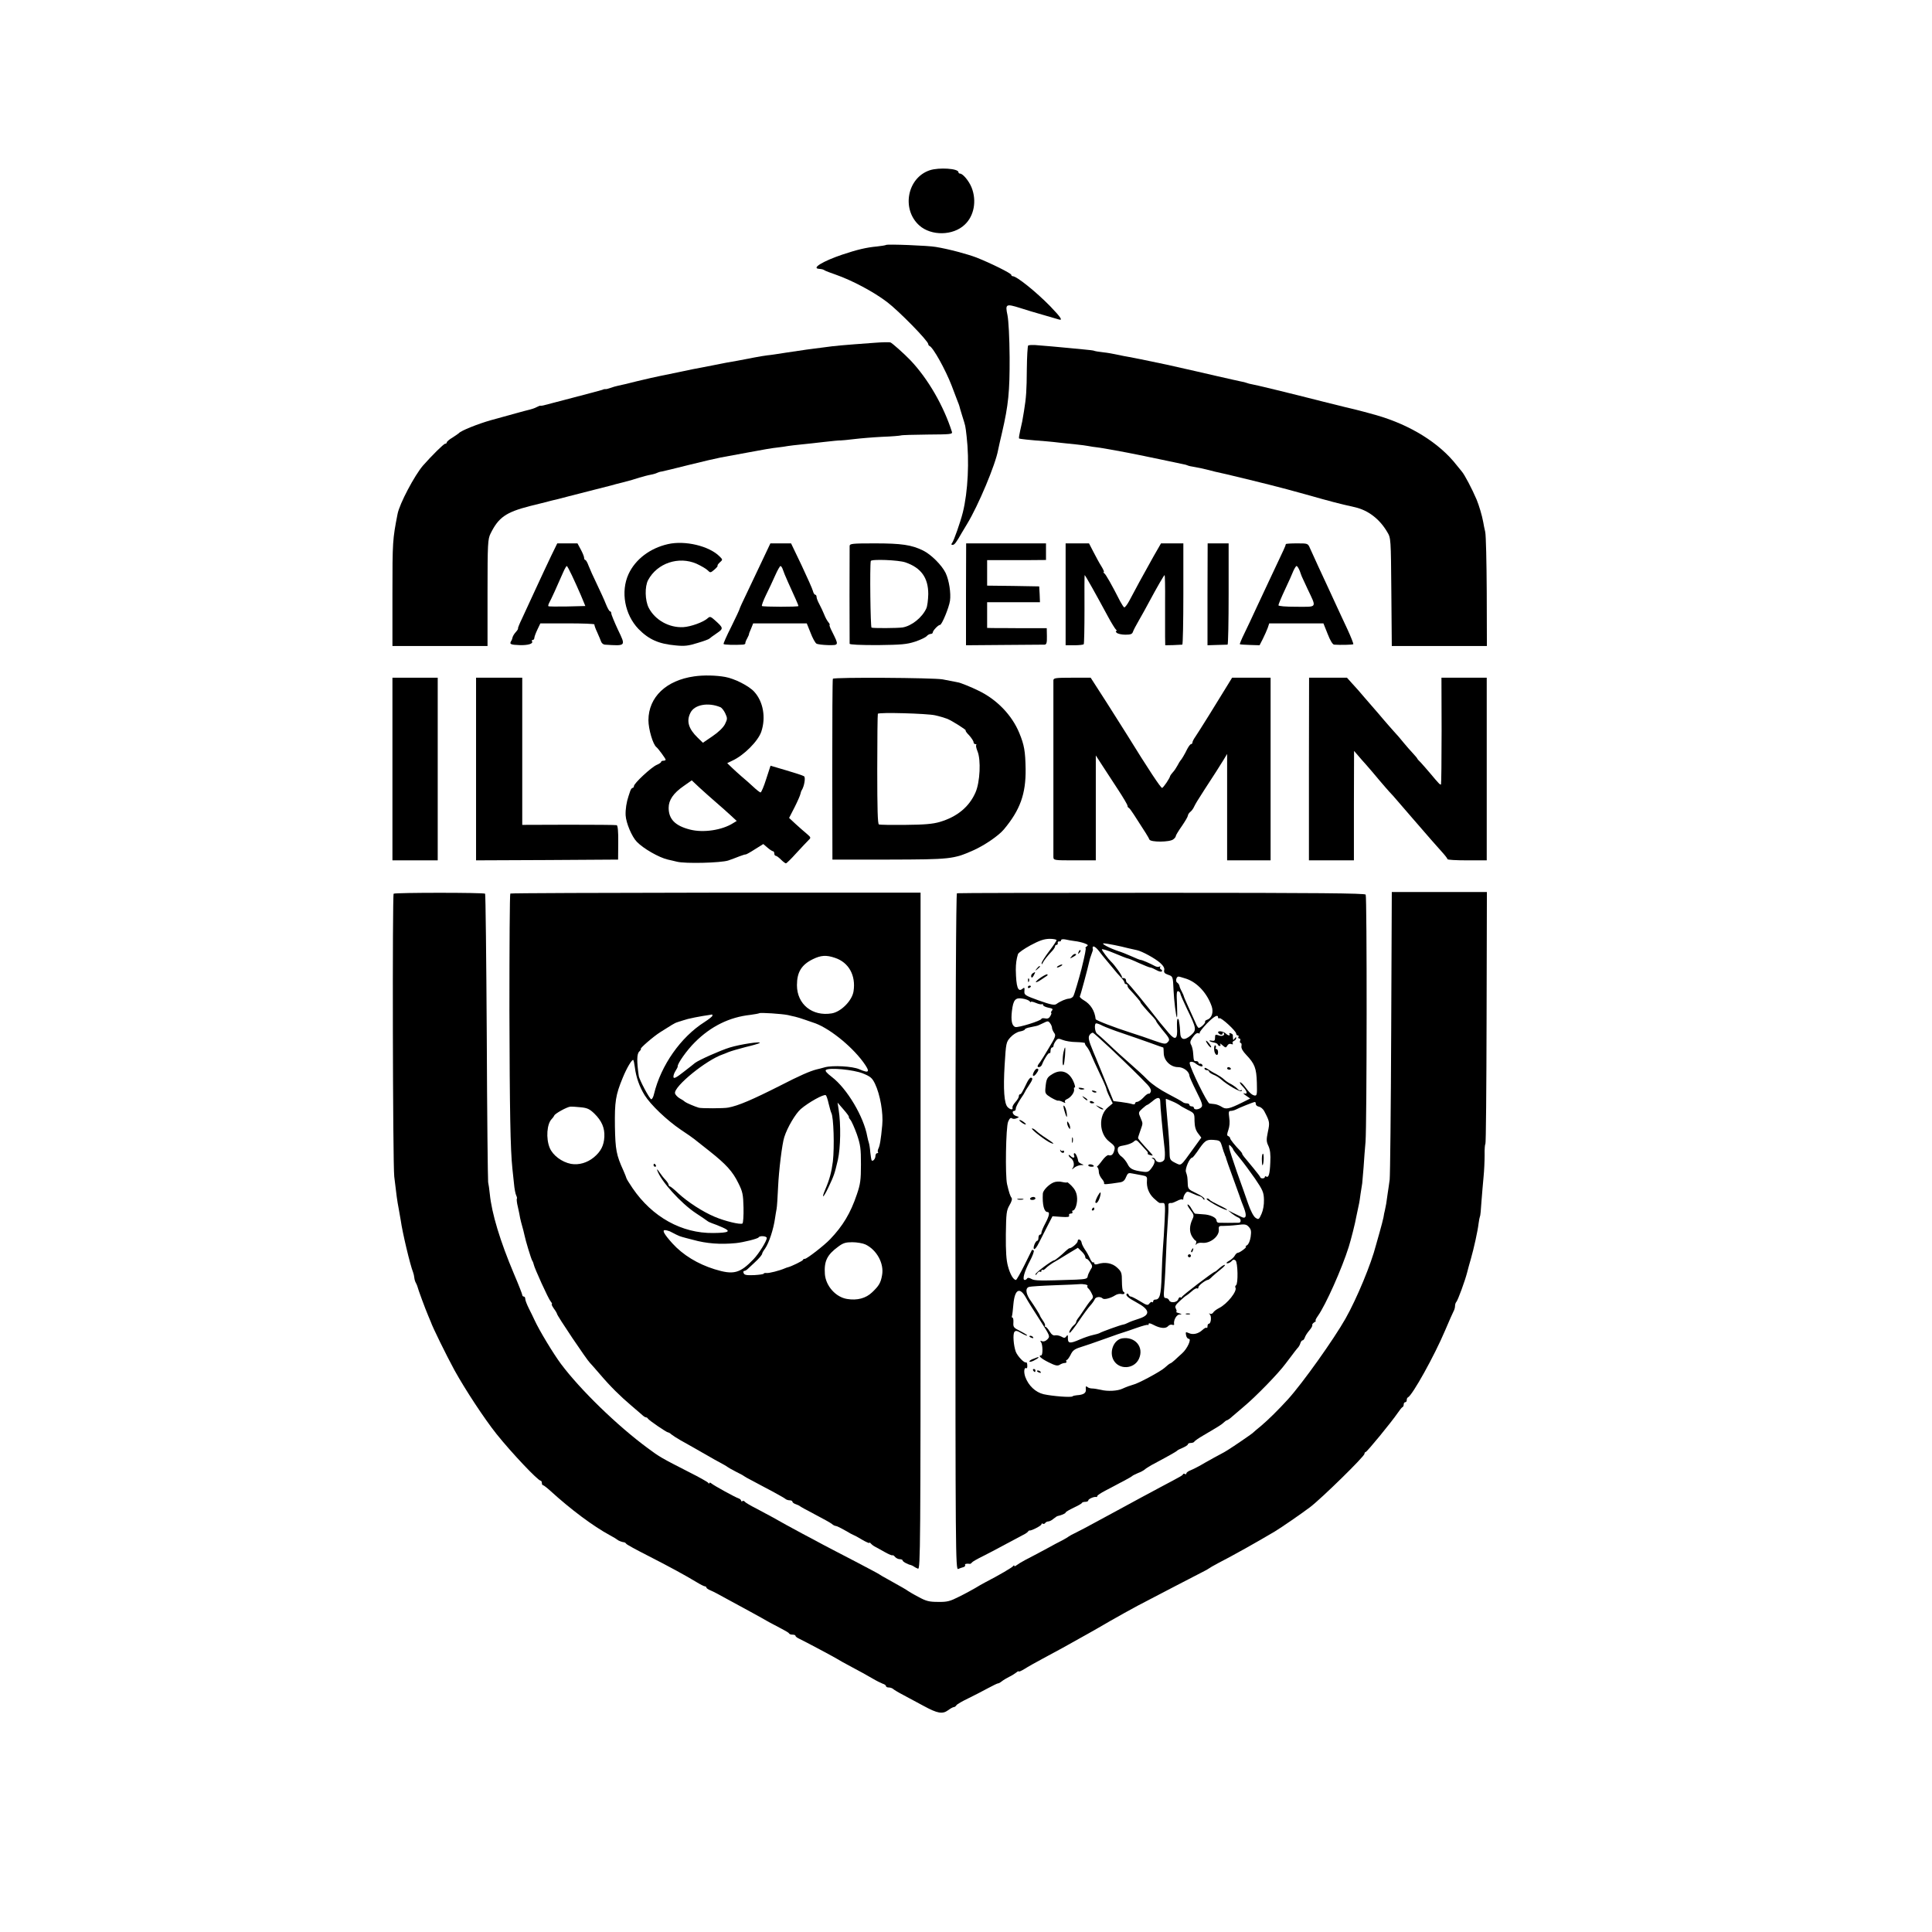 <?xml version="1.0" standalone="no"?>
<!DOCTYPE svg PUBLIC "-//W3C//DTD SVG 20010904//EN"
 "http://www.w3.org/TR/2001/REC-SVG-20010904/DTD/svg10.dtd">
<svg version="1.0" xmlns="http://www.w3.org/2000/svg"
 width="1280pt" height="1280pt" viewBox="0 0 1280 1280"
 preserveAspectRatio="xMidYMid meet">
<g transform="translate(0,1280) scale(0.1,-0.1)"
fill="#000000" stroke="none">
<path d="M6160 11672 c-150 -50 -189 -259 -69 -366 79 -70 223 -68 300 5 63
58 81 159 46 247 -18 44 -58 92 -77 92 -5 0 -10 4 -10 9 0 25 -129 33 -190 13z"/>
<path d="M5870 11177 c-3 -2 -30 -7 -60 -10 -68 -6 -132 -21 -230 -54 -127
-43 -205 -90 -155 -94 23 -2 29 -4 40 -11 6 -4 39 -16 73 -28 106 -37 250
-113 339 -181 78 -59 273 -258 273 -279 0 -5 4 -10 8 -12 24 -9 106 -157 147
-263 14 -38 32 -83 38 -100 7 -16 12 -32 13 -35 0 -3 9 -32 19 -65 23 -74 20
-59 29 -135 19 -164 9 -368 -25 -505 -16 -64 -60 -189 -71 -202 -7 -9 -6 -13
3 -13 13 0 24 15 64 85 7 11 22 36 33 55 73 120 188 393 205 490 3 14 14 66
26 115 42 181 51 271 50 498 -1 131 -7 242 -14 278 -16 75 -11 78 82 49 37
-12 106 -33 153 -46 47 -14 93 -27 103 -30 31 -10 18 11 -55 87 -93 95 -222
199 -248 199 -5 0 -10 4 -10 9 0 10 -135 77 -231 115 -61 23 -183 56 -269 70
-48 9 -324 20 -330 13z"/>
<path d="M5795 10529 c-220 -16 -262 -20 -334 -30 -42 -5 -94 -12 -116 -15
-22 -3 -83 -12 -135 -20 -52 -8 -108 -17 -125 -18 -16 -2 -55 -8 -85 -14 -30
-6 -82 -16 -115 -22 -33 -5 -107 -19 -165 -31 -58 -11 -116 -23 -130 -25 -14
-3 -59 -12 -100 -21 -41 -8 -94 -19 -117 -24 -23 -4 -90 -20 -150 -34 -59 -15
-118 -29 -130 -31 -12 -2 -34 -9 -48 -14 -14 -5 -29 -9 -33 -8 -4 1 -14 -1
-22 -5 -8 -3 -96 -26 -195 -52 -99 -26 -187 -49 -195 -51 -8 -2 -17 -3 -20 -2
-3 1 -14 -4 -26 -10 -11 -6 -32 -13 -45 -16 -13 -3 -55 -14 -94 -25 -38 -11
-112 -31 -163 -45 -85 -24 -200 -70 -212 -86 -3 -3 -22 -16 -42 -29 -21 -12
-38 -27 -38 -32 0 -5 -5 -9 -11 -9 -9 0 -89 -79 -147 -145 -55 -64 -155 -252
-168 -320 -33 -169 -34 -184 -34 -526 l0 -349 315 0 315 0 0 353 c0 329 2 355
20 392 53 107 101 141 260 182 52 13 103 26 113 28 9 3 27 7 38 10 12 2 58 14
103 26 45 11 124 32 176 45 52 13 102 26 110 28 8 3 44 12 80 21 36 9 84 23
107 31 24 7 57 16 75 19 17 3 36 9 41 12 6 3 20 8 31 9 12 2 93 22 181 44 88
22 183 44 210 49 28 5 113 21 190 35 77 15 160 29 185 31 25 3 56 7 70 10 14
2 52 7 85 10 33 3 103 11 155 17 52 6 102 11 110 10 8 0 49 4 90 9 41 5 125
12 185 15 61 2 116 7 123 9 7 3 88 5 179 6 149 1 164 2 160 17 -55 173 -159
353 -275 475 -41 43 -121 114 -132 118 -8 3 -55 2 -105 -2z"/>
<path d="M6812 10511 c-4 -3 -8 -73 -9 -156 -1 -142 -4 -188 -19 -280 -10 -63
-13 -77 -25 -128 -6 -26 -10 -50 -7 -52 3 -3 63 -10 183 -19 22 -2 65 -6 95
-10 30 -3 78 -8 105 -11 28 -3 61 -7 75 -10 14 -3 41 -7 60 -9 29 -3 188 -32
275 -50 11 -2 76 -16 145 -30 69 -15 135 -28 147 -31 13 -2 26 -6 30 -8 5 -3
26 -8 48 -11 22 -4 58 -11 80 -17 22 -6 47 -12 55 -14 8 -2 44 -10 80 -18 225
-54 347 -84 515 -131 184 -52 223 -62 330 -86 89 -20 165 -78 216 -165 24 -40
24 -42 27 -397 l3 -358 315 0 315 0 -1 358 c-1 198 -5 376 -10 398 -5 21 -11
50 -13 64 -8 45 -29 114 -44 150 -31 73 -81 167 -98 186 -5 6 -21 25 -35 43
-114 146 -305 265 -530 330 -58 16 -116 32 -130 35 -14 3 -113 27 -220 54
-223 57 -458 114 -480 117 -8 1 -22 5 -30 8 -8 3 -26 8 -40 10 -14 3 -36 8
-50 11 -84 19 -138 31 -245 56 -66 15 -154 35 -195 44 -162 34 -216 45 -250
51 -19 3 -54 10 -77 15 -22 5 -65 13 -95 16 -29 3 -56 8 -59 10 -3 2 -35 6
-70 9 -35 3 -82 8 -104 10 -47 5 -165 15 -217 19 -21 1 -41 0 -46 -3z"/>
<path d="M4425 9195 c-119 -27 -216 -101 -261 -199 -53 -116 -25 -268 66 -363
69 -70 134 -99 246 -109 58 -6 85 -3 145 16 41 12 76 25 79 29 3 3 24 19 48
35 47 32 46 35 -13 88 -26 23 -32 25 -45 13 -29 -27 -113 -57 -163 -60 -94 -5
-187 47 -229 128 -25 49 -27 141 -4 184 60 112 202 160 321 108 30 -14 63 -33
73 -43 18 -18 19 -18 45 4 14 12 24 24 21 26 -2 3 5 13 15 22 20 18 20 18 -2
40 -69 69 -229 107 -342 81z"/>
<path d="M3652 9118 c-22 -46 -68 -144 -102 -218 -34 -74 -75 -163 -91 -197
-17 -35 -29 -64 -27 -67 2 -2 -5 -13 -15 -24 -10 -11 -19 -26 -21 -34 -1 -7
-5 -19 -10 -26 -12 -20 -2 -24 56 -26 56 -2 92 9 83 25 -4 5 -1 9 4 9 6 0 11
6 11 13 0 7 9 32 20 55 l20 42 180 0 c99 0 179 -3 178 -7 -1 -5 7 -28 19 -53
11 -25 23 -53 26 -62 4 -10 14 -18 24 -19 142 -9 140 -11 87 99 -24 52 -44
100 -44 108 0 8 -4 14 -9 14 -4 0 -16 21 -26 46 -10 26 -37 85 -60 133 -23 47
-48 103 -56 124 -7 20 -17 37 -21 37 -4 0 -8 6 -8 14 0 8 -10 33 -22 55 l-22
41 -67 0 -67 0 -40 -82z m137 -130 c17 -35 43 -94 60 -133 l29 -70 -120 -3
c-66 -1 -123 -1 -125 2 -2 2 0 12 6 23 10 17 54 113 92 201 10 23 21 42 24 42
3 0 18 -28 34 -62z"/>
<path d="M5051 9088 c-29 -62 -75 -159 -102 -215 -27 -55 -49 -104 -49 -107 0
-4 -25 -57 -55 -118 -31 -61 -54 -113 -51 -115 4 -5 74 -7 124 -4 12 0 21 4
20 9 -1 4 4 18 12 32 7 14 13 26 12 27 -1 2 5 18 14 38 l14 35 178 0 177 0 25
-62 c13 -35 31 -67 39 -72 8 -5 43 -9 77 -10 73 -1 72 -2 28 87 -14 26 -21 47
-18 47 4 0 0 8 -8 18 -8 9 -21 33 -28 52 -8 19 -22 50 -32 68 -10 18 -18 39
-18 47 0 8 -4 15 -9 15 -5 0 -12 11 -15 24 -3 13 -37 89 -75 170 l-70 146 -68
0 -69 0 -53 -112z m135 -60 c4 -13 19 -50 34 -83 48 -105 70 -155 70 -160 0
-7 -235 -6 -242 0 -3 3 9 36 27 73 18 37 46 95 61 130 15 34 31 62 35 62 4 0
11 -10 15 -22z"/>
<path d="M5629 9183 c-1 -24 -1 -635 0 -648 1 -6 69 -9 185 -9 160 2 193 5
249 23 36 12 71 29 77 37 7 8 19 14 26 14 8 0 14 5 14 10 0 12 36 50 48 50 12
0 59 113 66 160 7 51 -6 135 -29 184 -25 51 -95 122 -150 149 -76 37 -141 47
-320 47 -150 0 -165 -2 -166 -17z m370 -109 c104 -36 151 -102 151 -210 -1
-38 -6 -81 -13 -95 -27 -60 -97 -116 -157 -126 -34 -5 -197 -6 -206 -1 -7 5
-12 401 -5 441 2 14 185 7 230 -9z"/>
<path d="M6400 8863 l0 -338 252 2 c139 1 260 2 269 2 12 1 16 12 15 55 l-1
54 -165 0 c-91 1 -180 1 -197 1 l-33 1 0 85 0 85 175 0 175 0 -2 53 -3 52
-172 3 -173 2 0 84 0 85 73 0 c39 0 127 0 195 0 l122 1 0 55 0 55 -265 0 -264
0 -1 -337z"/>
<path d="M7060 8863 l0 -338 57 0 c32 0 60 3 63 7 3 3 5 108 5 232 -1 124 0
226 1 226 4 0 77 -131 152 -270 25 -47 51 -88 56 -92 6 -4 7 -8 2 -8 -6 0 -4
-6 2 -12 7 -7 33 -13 58 -13 35 0 45 4 50 19 3 10 21 44 39 75 18 31 48 85 67
121 57 106 100 180 104 180 2 0 4 -80 3 -177 0 -98 0 -203 0 -233 l1 -55 53 1
c28 1 55 3 60 3 4 1 7 152 7 336 l0 335 -74 0 -74 0 -50 -87 c-27 -49 -69
-124 -93 -168 -23 -44 -54 -101 -68 -127 -14 -26 -29 -44 -33 -42 -5 3 -16 21
-26 39 -55 108 -96 181 -106 187 -6 4 -8 8 -3 8 4 0 -3 17 -16 38 -13 20 -36
63 -52 94 l-30 58 -77 0 -78 0 0 -337z"/>
<path d="M8000 8863 l0 -338 62 2 c35 1 66 2 71 2 4 1 7 152 7 336 l0 335 -70
0 -69 0 -1 -337z"/>
<path d="M8519 9195 c-5 -19 -2 -12 -112 -245 -19 -41 -56 -120 -82 -175 -25
-55 -61 -131 -80 -170 -19 -38 -32 -71 -31 -73 2 -2 32 -4 67 -5 l64 -2 22 43
c12 24 26 56 32 72 l10 30 180 0 179 0 28 -70 c17 -44 33 -70 43 -71 42 -3
123 -1 127 3 2 3 -15 47 -39 99 -24 52 -58 123 -74 159 -17 36 -41 88 -53 115
-13 28 -42 91 -65 140 -23 50 -48 105 -56 123 -14 32 -14 32 -86 32 -40 0 -74
-2 -74 -5z m92 -177 c6 -18 13 -35 14 -38 1 -3 18 -39 37 -80 62 -131 68 -120
-71 -120 -76 0 -121 4 -121 10 0 6 19 52 43 103 24 50 49 107 56 125 8 17 17
32 21 32 5 0 14 -15 21 -32z"/>
<path d="M4600 8319 c-186 -26 -303 -137 -304 -290 0 -60 30 -162 53 -179 11
-8 61 -76 61 -83 0 -4 -7 -7 -15 -7 -8 0 -15 -3 -15 -8 0 -4 -13 -13 -30 -20
-36 -16 -150 -122 -150 -140 0 -6 -4 -12 -9 -12 -5 0 -12 -10 -16 -22 -4 -13
-9 -27 -11 -33 -13 -38 -21 -88 -19 -127 3 -51 41 -141 74 -175 43 -45 148
-105 206 -118 11 -2 38 -9 60 -14 55 -14 290 -8 340 8 22 8 56 20 75 28 19 7
37 13 40 12 3 -1 30 14 61 34 l56 35 28 -24 c15 -13 32 -24 37 -24 4 0 8 -7 8
-15 0 -8 4 -15 10 -15 5 0 20 -11 34 -25 14 -14 29 -25 33 -25 4 0 35 30 68
67 33 36 69 74 80 85 19 18 19 19 -10 44 -17 14 -50 43 -74 65 l-43 40 37 72
c20 40 37 79 38 87 2 8 5 20 9 25 17 27 26 85 15 92 -7 5 -59 22 -117 39
l-105 31 -29 -89 c-15 -48 -32 -88 -37 -88 -5 0 -27 17 -49 38 -22 20 -56 51
-76 67 -19 17 -49 43 -66 60 l-30 29 33 16 c77 35 172 130 193 193 31 93 13
198 -47 264 -34 38 -130 87 -192 98 -60 11 -143 13 -205 4z m172 -204 c9 -3
24 -22 33 -41 15 -33 15 -37 -2 -72 -12 -23 -43 -53 -83 -80 l-63 -43 -34 33
c-62 60 -77 111 -48 167 27 53 117 69 197 36z m-29 -630 c32 -27 76 -67 98
-87 l40 -37 -23 -14 c-73 -47 -198 -66 -287 -43 -98 25 -141 69 -141 144 0 51
31 97 99 144 l54 38 51 -48 c28 -26 77 -69 109 -97z"/>
<path d="M2600 7705 l0 -605 150 0 150 0 0 605 0 605 -150 0 -150 0 0 -605z"/>
<path d="M3154 7705 l0 -605 470 2 471 3 1 112 c1 73 -3 113 -10 116 -6 2
-149 3 -318 3 l-308 -1 0 487 0 488 -153 0 -153 0 0 -605z"/>
<path d="M5518 8303 c-3 -4 -4 -276 -4 -603 l1 -595 375 0 c407 1 427 3 558
61 74 33 168 97 203 139 108 129 146 236 144 400 -2 118 -9 159 -42 239 -49
119 -150 223 -272 281 -46 23 -119 52 -133 54 -5 1 -9 1 -10 2 -4 1 -34 7 -93
18 -60 11 -722 15 -727 4z m677 -242 c28 -6 64 -17 80 -23 31 -12 135 -78 123
-78 -4 0 6 -15 23 -32 16 -18 29 -38 29 -45 0 -7 5 -13 12 -13 6 0 9 -3 6 -6
-4 -3 0 -21 8 -41 24 -57 17 -205 -13 -273 -42 -96 -122 -162 -238 -196 -45
-13 -101 -18 -225 -19 -91 -1 -170 0 -177 3 -8 3 -11 97 -11 365 0 199 2 365
4 368 6 11 326 2 379 -10z"/>
<path d="M6979 8293 c0 -24 0 -1142 0 -1170 1 -23 3 -23 141 -23 l140 0 0 347
0 348 42 -65 c23 -36 70 -108 105 -161 35 -53 63 -101 63 -107 0 -6 3 -12 8
-14 4 -1 19 -21 33 -43 76 -117 100 -155 104 -167 8 -19 136 -18 158 1 10 7
17 17 17 22 0 5 18 35 40 66 22 32 40 63 40 69 0 6 7 18 16 25 9 7 20 22 25
34 12 24 23 42 70 115 53 81 104 160 128 200 l21 35 0 -352 0 -353 144 0 144
0 0 605 0 605 -128 0 -127 0 -35 -57 c-58 -96 -189 -306 -209 -335 -11 -15
-19 -32 -19 -38 0 -5 -4 -10 -9 -10 -5 0 -16 -15 -25 -32 -18 -37 -38 -70 -46
-78 -3 -3 -11 -17 -19 -32 -8 -15 -22 -36 -31 -45 -9 -10 -16 -20 -17 -23 -2
-15 -46 -80 -54 -80 -9 0 -90 122 -234 355 -11 18 -69 109 -129 204 l-110 171
-123 0 c-110 0 -123 -2 -124 -17z"/>
<path d="M8672 7705 l0 -605 149 0 149 0 0 363 1 362 26 -30 c14 -16 39 -46
57 -65 17 -19 55 -64 85 -100 30 -36 60 -69 65 -75 6 -5 38 -41 71 -80 33 -38
70 -81 82 -95 12 -14 30 -35 40 -46 50 -59 122 -140 155 -177 21 -23 38 -45
38 -49 0 -5 59 -8 130 -8 l130 0 0 605 0 605 -150 0 -150 0 1 -351 c0 -193 -2
-353 -4 -356 -5 -5 -16 7 -72 74 -22 26 -50 58 -62 71 -13 12 -23 24 -23 26 0
2 -13 18 -29 35 -17 18 -45 50 -63 72 -18 23 -46 55 -63 73 -16 18 -48 54 -70
80 -22 26 -49 58 -60 70 -11 12 -40 46 -65 75 -25 30 -61 71 -81 92 l-35 39
-126 0 -125 0 -1 -605z"/>
<path d="M2608 6879 c-9 -6 -6 -1788 4 -1874 14 -120 20 -165 29 -210 5 -27
11 -63 14 -80 11 -80 62 -295 82 -345 3 -8 7 -24 8 -36 1 -11 6 -27 11 -35 4
-8 9 -18 10 -24 3 -15 52 -148 71 -192 9 -21 17 -40 18 -43 9 -29 101 -217
156 -318 72 -130 197 -320 278 -422 101 -126 275 -310 293 -310 4 0 8 -7 8
-15 0 -8 3 -15 8 -15 4 0 26 -17 48 -37 135 -123 283 -234 394 -294 25 -13 47
-27 50 -30 6 -6 31 -16 44 -17 5 0 12 -5 15 -10 3 -5 65 -39 136 -75 149 -76
259 -136 328 -178 26 -16 52 -29 57 -29 6 0 10 -4 10 -8 0 -4 12 -13 28 -19
15 -6 63 -31 107 -56 44 -24 116 -63 160 -87 44 -24 98 -54 120 -67 22 -12 60
-32 85 -45 25 -13 47 -26 48 -30 2 -5 12 -8 23 -8 10 0 19 -3 19 -7 0 -5 10
-13 23 -19 44 -21 242 -127 252 -134 6 -4 49 -29 97 -54 48 -25 109 -59 136
-75 27 -16 59 -32 70 -36 12 -3 22 -11 22 -16 0 -5 8 -9 18 -9 10 0 22 -4 28
-9 5 -5 36 -24 69 -41 33 -18 93 -50 134 -72 92 -50 125 -56 162 -29 16 12 33
21 38 21 6 0 14 6 18 13 4 6 40 27 78 45 39 19 97 49 130 67 33 18 63 32 66
32 4 -1 15 5 25 13 11 9 33 22 49 30 17 8 38 21 48 29 9 8 17 11 17 7 0 -3 17
4 38 17 20 13 75 44 122 69 74 39 165 89 305 168 22 12 86 49 141 81 56 32
137 77 180 100 132 69 387 202 429 223 22 11 42 22 45 25 3 3 29 18 59 34 105
54 258 140 376 210 43 26 174 116 235 162 76 58 360 336 360 353 0 7 4 12 8
12 8 0 170 197 213 260 13 19 27 37 32 38 4 2 7 10 7 18 0 8 5 14 10 14 6 0
10 6 10 14 0 8 3 16 8 18 29 13 175 275 246 443 26 61 51 118 56 127 6 10 10
26 10 36 0 10 4 22 9 27 10 11 57 139 71 194 5 20 16 61 25 91 20 70 45 183
51 234 3 22 7 43 9 47 3 3 7 48 10 98 4 50 10 124 14 164 4 39 7 104 7 144 -1
40 2 73 5 73 4 0 7 376 8 835 l2 835 -315 0 -315 0 -4 -927 c-2 -511 -7 -950
-10 -978 -4 -27 -9 -68 -13 -90 -3 -22 -8 -53 -10 -70 -3 -16 -7 -37 -9 -45
-2 -8 -7 -28 -9 -45 -3 -16 -15 -61 -26 -100 -11 -38 -22 -77 -24 -85 -31
-122 -125 -350 -201 -485 -78 -138 -285 -429 -383 -537 -62 -68 -130 -135
-175 -173 -27 -22 -54 -45 -60 -51 -11 -9 -121 -85 -163 -111 -10 -7 -32 -19
-49 -28 -16 -8 -61 -33 -100 -55 -38 -23 -82 -45 -97 -51 -16 -6 -28 -15 -28
-21 0 -5 -4 -7 -9 -4 -5 4 -11 3 -13 -1 -3 -8 -12 -13 -148 -85 -41 -22 -97
-52 -125 -67 -27 -15 -90 -49 -140 -76 -49 -27 -126 -68 -170 -92 -44 -24
-100 -54 -125 -66 -25 -12 -47 -24 -50 -27 -3 -3 -20 -13 -38 -23 -19 -9 -73
-38 -120 -64 -48 -26 -106 -56 -129 -68 -23 -12 -49 -28 -58 -35 -8 -7 -15 -9
-15 -4 0 5 -4 4 -8 -2 -6 -9 -91 -59 -182 -106 -19 -10 -51 -28 -70 -40 -19
-11 -66 -37 -105 -56 -61 -31 -79 -36 -140 -35 -59 0 -79 5 -130 33 -33 17
-64 36 -70 40 -10 8 -42 26 -135 78 -25 13 -49 28 -55 32 -5 4 -75 41 -155 83
-80 41 -176 92 -215 112 -38 21 -99 53 -135 72 -77 41 -151 82 -200 110 -20
11 -68 37 -108 58 -40 20 -75 41 -78 46 -3 5 -10 7 -15 4 -5 -4 -9 -2 -9 3 0
5 -8 12 -17 15 -22 7 -162 84 -180 99 -7 6 -13 7 -13 2 0 -5 -4 -4 -8 2 -4 6
-61 38 -127 71 -182 93 -195 100 -274 159 -200 147 -446 386 -574 557 -50 67
-144 222 -176 292 -8 17 -24 51 -37 76 -13 26 -24 54 -24 63 0 9 -4 16 -10 16
-5 0 -10 5 -10 11 0 5 -24 67 -54 137 -93 220 -148 402 -161 532 -3 30 -8 65
-11 78 -2 13 -7 447 -9 964 -3 518 -8 944 -11 947 -8 8 -593 8 -606 0z"/>
<path d="M3381 6880 c-4 -3 -6 -351 -6 -775 2 -666 6 -919 20 -1050 2 -16 6
-59 10 -94 3 -36 10 -72 15 -81 5 -10 7 -20 4 -22 -2 -3 0 -27 7 -54 6 -27 13
-60 15 -74 3 -14 9 -38 14 -55 5 -16 11 -41 14 -55 8 -40 44 -158 52 -172 5
-7 9 -19 10 -25 4 -23 97 -228 112 -245 8 -10 12 -18 8 -18 -4 0 2 -13 13 -29
12 -16 21 -32 21 -35 0 -12 200 -309 219 -326 3 -3 33 -36 66 -75 69 -81 134
-145 207 -207 28 -24 60 -51 70 -60 10 -10 22 -18 27 -18 5 0 11 -4 13 -8 4
-10 124 -92 134 -92 4 0 15 -6 23 -14 9 -7 36 -25 61 -39 25 -13 90 -51 145
-82 55 -32 114 -65 130 -73 17 -9 32 -18 35 -21 3 -3 28 -17 55 -31 28 -14 52
-27 55 -30 3 -3 25 -15 50 -28 109 -57 216 -115 224 -123 6 -5 18 -9 28 -9 10
0 18 -4 18 -9 0 -5 10 -13 23 -17 12 -4 24 -10 27 -13 3 -3 48 -28 100 -55 52
-27 102 -55 111 -62 8 -8 21 -14 27 -14 6 0 34 -14 62 -30 28 -17 53 -30 55
-30 2 0 27 -13 55 -30 27 -16 50 -26 50 -22 0 4 4 3 8 -3 4 -5 16 -15 27 -21
11 -6 41 -22 67 -37 25 -14 48 -24 51 -21 2 2 10 -2 17 -11 7 -8 21 -15 31
-15 11 0 19 -4 19 -8 0 -8 32 -26 55 -31 6 -2 15 -6 20 -10 6 -4 18 -11 27
-14 16 -6 17 134 17 2237 l0 2242 -1356 0 c-745 -1 -1358 -3 -1362 -6z m2151
-426 c91 -30 139 -116 123 -221 -9 -62 -83 -137 -145 -147 -129 -21 -230 61
-230 187 0 86 30 135 105 172 53 26 89 29 147 9z m-312 -379 c14 -4 36 -8 48
-11 13 -3 43 -12 65 -20 23 -8 47 -16 52 -18 97 -29 250 -149 333 -261 49 -67
43 -79 -25 -49 -45 20 -176 27 -228 13 -21 -6 -45 -12 -54 -14 -44 -11 -113
-41 -243 -108 -184 -93 -277 -133 -343 -145 -27 -6 -176 -6 -195 -1 -25 7 -85
33 -90 38 -3 3 -18 14 -35 23 -16 9 -31 25 -33 35 -7 46 208 221 318 258 3 1
19 7 35 14 17 7 68 22 115 34 47 11 88 23 93 27 15 13 -130 -9 -198 -30 -62
-19 -203 -82 -230 -102 -5 -5 -39 -31 -75 -59 -48 -38 -66 -47 -68 -36 -2 9 4
27 13 41 9 14 16 28 15 31 -3 17 61 108 114 160 106 106 229 166 366 181 30 4
57 9 60 11 6 6 152 -4 190 -12z m-500 -4 c0 -5 -24 -24 -52 -42 -158 -100
-289 -287 -335 -477 -4 -19 -12 -34 -18 -35 -10 -1 -80 130 -83 155 -14 97
-13 146 3 161 9 9 14 17 11 17 -13 0 84 84 129 112 28 17 61 38 75 47 14 8 28
16 33 17 4 1 9 3 12 4 3 1 8 3 13 4 4 2 26 8 49 15 24 6 69 15 100 20 32 5 59
9 61 10 1 0 2 -3 2 -8z m-514 -342 c8 -66 31 -130 65 -185 40 -64 147 -166
240 -229 41 -27 81 -55 89 -62 8 -6 53 -42 100 -79 111 -88 154 -135 192 -213
28 -56 32 -74 34 -162 1 -54 -2 -101 -7 -105 -15 -9 -117 16 -183 44 -81 34
-179 98 -241 155 -27 26 -53 47 -57 47 -5 0 -8 5 -8 10 0 6 -10 21 -21 33 -12
12 -30 36 -41 52 -11 17 -18 22 -14 12 23 -71 158 -220 257 -285 35 -23 69
-46 75 -51 6 -5 21 -12 33 -16 13 -4 43 -16 68 -27 59 -26 44 -36 -61 -37
-209 -3 -405 106 -535 297 -23 34 -41 63 -41 67 0 3 -9 24 -19 48 -48 105 -54
139 -57 294 -2 164 4 207 52 323 26 64 62 125 70 117 2 -2 7 -24 10 -48z
m1509 -40 c52 -21 63 -30 82 -69 34 -71 56 -194 48 -275 -9 -96 -16 -137 -26
-156 -4 -9 -5 -19 -2 -23 3 -3 1 -6 -5 -6 -7 0 -12 -9 -12 -19 0 -18 -17 -38
-25 -29 -2 2 -6 26 -9 53 -2 28 -7 57 -10 65 -3 8 -7 26 -10 40 -23 131 -134
318 -235 395 -35 27 -47 41 -38 47 26 16 180 1 242 -23z m-225 -201 c7 -29 15
-57 18 -62 15 -27 21 -224 10 -321 -9 -70 -22 -119 -49 -182 -30 -70 -15 -63
19 9 39 83 41 90 63 183 18 81 21 234 5 335 l-7 45 39 -45 c22 -25 38 -47 36
-49 -2 -2 2 -11 10 -20 8 -9 27 -52 43 -96 24 -71 27 -94 27 -200 0 -103 -4
-131 -27 -198 -42 -125 -93 -209 -177 -297 -40 -42 -154 -130 -167 -130 -7 0
-13 -3 -13 -7 0 -6 -78 -44 -100 -49 -3 0 -12 -4 -20 -7 -34 -15 -107 -34
-123 -31 -9 1 -17 -1 -17 -4 0 -4 -29 -8 -64 -10 -50 -2 -65 1 -69 13 -4 8 -2
15 4 15 6 0 16 6 23 13 7 6 26 24 42 39 35 32 54 55 54 64 0 3 8 18 19 32 26
38 56 129 66 202 3 19 7 46 10 60 3 14 7 79 10 145 5 112 27 289 41 331 20 64
74 155 109 186 51 44 153 101 166 92 4 -2 13 -28 19 -56z m-1643 -24 c44 -4
60 -12 91 -42 49 -48 69 -95 66 -154 -3 -58 -24 -98 -70 -136 -44 -36 -99 -52
-151 -43 -61 12 -120 56 -141 106 -26 63 -19 160 14 192 7 7 14 17 16 22 4 13
84 57 106 59 9 1 41 -1 69 -4z m591 -822 c9 -5 28 -14 41 -21 13 -7 31 -14 40
-16 9 -3 41 -11 72 -19 89 -25 181 -32 284 -22 50 5 146 29 151 38 8 13 54 9
54 -4 0 -20 -52 -103 -87 -140 -91 -95 -133 -106 -259 -67 -112 35 -209 94
-279 171 -54 60 -70 88 -50 88 8 0 23 -4 33 -8z m1296 -87 c75 -36 124 -126
110 -203 -9 -52 -21 -71 -66 -114 -42 -40 -99 -55 -166 -44 -75 12 -141 86
-147 165 -6 86 15 128 89 182 32 24 49 29 93 29 30 0 70 -7 87 -15z"/>
<path d="M4330 5080 c0 -5 5 -10 11 -10 5 0 7 5 4 10 -3 6 -8 10 -11 10 -2 0
-4 -4 -4 -10z"/>
<path d="M6340 6882 c-6 -2 -10 -771 -10 -2244 0 -2123 1 -2240 18 -2233 9 4
25 10 34 12 10 3 15 9 12 14 -4 8 10 11 32 8 4 0 10 4 13 9 3 5 38 25 77 44
39 20 107 55 150 79 43 23 93 49 109 58 17 8 33 19 36 24 3 5 8 8 10 7 11 -3
79 32 79 41 0 5 4 8 9 4 5 -3 12 -1 16 5 3 5 13 10 20 10 8 0 24 8 35 18 11 9
24 18 28 18 24 5 52 17 52 23 0 4 24 18 53 32 28 13 54 27 55 32 2 4 12 7 23
7 10 0 19 4 19 9 0 10 39 27 53 23 4 -1 7 2 7 7 0 4 24 20 53 35 128 67 172
91 177 96 3 4 20 12 38 20 19 7 39 18 46 24 6 6 27 19 46 30 109 58 166 90
170 96 3 3 20 12 38 19 17 8 32 17 32 22 0 5 9 9 19 9 11 0 21 4 23 8 2 5 29
24 62 43 107 63 118 70 133 84 8 8 18 15 21 15 4 0 22 12 39 28 17 15 51 43
75 64 80 67 227 218 275 283 5 6 21 28 38 50 16 22 35 46 41 53 7 6 16 21 19
32 3 11 10 20 15 20 5 0 11 8 15 19 3 10 16 31 30 47 13 15 22 31 19 35 -2 4
4 12 13 18 10 6 14 11 10 11 -5 0 2 14 14 31 52 73 160 315 205 459 15 48 43
158 50 200 4 20 12 58 19 90 1 3 5 30 9 60 5 30 10 62 11 70 1 8 5 56 9 105 3
50 9 126 13 170 9 114 10 1623 1 1638 -5 9 -324 12 -1353 12 -740 0 -1349 -1
-1355 -3z m660 -311 c0 -4 -22 -38 -50 -74 -27 -36 -50 -72 -49 -79 0 -9 3 -8
7 2 7 15 33 49 65 82 9 10 17 23 17 28 0 6 5 10 10 10 6 0 9 6 8 13 -2 6 3 11
10 10 6 -2 12 2 12 8 0 6 11 8 28 5 15 -4 43 -8 63 -11 20 -2 49 -9 65 -15 23
-9 25 -13 14 -20 -8 -6 -12 -10 -8 -10 5 0 -3 -43 -27 -140 -16 -62 -47 -168
-54 -180 -4 -8 -17 -15 -27 -16 -21 -1 -59 -17 -85 -36 -13 -9 -36 -5 -115 23
-94 34 -99 37 -97 63 2 23 0 26 -13 15 -30 -25 -42 12 -44 126 0 39 4 70 14
103 3 10 41 36 83 59 60 32 89 42 126 43 26 0 47 -4 47 -9z m382 -32 c29 -6
71 -15 92 -21 22 -5 48 -11 58 -13 34 -7 122 -55 155 -85 21 -19 30 -35 26
-48 -3 -15 3 -22 26 -30 32 -11 32 -11 36 -102 3 -67 16 -174 22 -180 3 -3 3
36 1 87 -4 74 -2 90 9 86 7 -3 13 -10 13 -16 0 -5 20 -51 44 -101 64 -131 65
-140 26 -175 -44 -38 -70 -31 -71 20 -1 22 -3 44 -4 49 -1 6 -3 17 -4 25 0 8
-4 15 -8 15 -5 0 -6 -25 -5 -56 5 -79 -10 -90 -54 -39 -19 22 -45 53 -57 68
-99 127 -210 263 -218 265 -5 2 -9 10 -9 18 0 8 -7 14 -17 14 -9 0 -13 3 -10
7 5 5 -48 80 -73 103 -17 16 -60 73 -60 80 0 5 37 -6 82 -25 45 -19 86 -35 90
-35 4 0 37 -13 73 -30 36 -16 70 -30 76 -30 6 0 24 -8 40 -17 15 -9 32 -13 36
-9 4 5 2 11 -5 13 -6 3 -9 10 -6 15 4 7 2 8 -4 4 -6 -4 -19 -2 -29 3 -35 19
-86 41 -95 41 -5 0 -33 11 -61 24 -29 13 -69 29 -89 35 -54 18 -116 50 -96 51
9 0 40 -5 70 -11z m-101 -40 c13 -18 31 -39 39 -49 8 -10 31 -37 50 -60 19
-24 45 -54 58 -67 12 -13 22 -28 22 -33 0 -6 5 -10 10 -10 6 0 10 -5 10 -11 0
-6 6 -16 13 -23 35 -37 77 -86 73 -86 -5 0 40 -53 87 -102 9 -10 17 -21 17
-24 0 -3 17 -27 38 -53 53 -63 55 -69 38 -86 -13 -14 -23 -13 -88 10 -40 15
-109 38 -153 52 -110 35 -235 83 -236 91 -6 55 -33 99 -80 126 -16 9 -27 21
-25 24 5 8 54 191 62 229 2 12 9 35 15 50 6 16 10 29 10 31 -9 32 12 27 40 -9z
m580 -184 c72 -25 137 -96 167 -183 13 -39 0 -78 -30 -88 -10 -3 -16 -9 -14
-13 5 -8 -29 -41 -42 -41 -4 0 -14 15 -21 33 -8 17 -29 64 -46 102 -18 39 -32
72 -32 75 0 3 -6 16 -13 30 -8 14 -15 31 -16 39 -2 8 -8 17 -15 21 -13 8 -6
40 9 40 5 0 28 -7 53 -15z m-1039 -149 c4 -6 8 -8 8 -4 0 4 15 1 34 -7 18 -8
36 -11 40 -8 3 4 6 1 6 -5 0 -6 16 -14 35 -18 29 -5 33 -9 24 -20 -6 -8 -8
-14 -5 -14 4 0 2 -9 -5 -21 -8 -15 -18 -20 -35 -16 -13 2 -24 1 -24 -3 0 -12
-156 -61 -174 -54 -22 8 -29 43 -22 104 9 77 23 92 71 84 22 -3 43 -12 47 -18z
m1248 -107 c0 -5 4 -8 9 -5 11 7 111 -85 111 -102 0 -6 5 -12 11 -12 5 0 7 -4
4 -10 -3 -5 -1 -10 5 -10 7 0 10 -7 6 -15 -3 -8 -1 -15 4 -15 5 0 7 -9 5 -20
-3 -14 8 -34 31 -58 57 -60 68 -88 71 -185 2 -78 1 -87 -15 -85 -18 3 -35 19
-67 62 -11 14 -24 26 -29 26 -5 0 2 -13 17 -28 31 -32 35 -54 10 -46 -10 4 -5
-3 11 -14 l29 -20 -54 -27 c-85 -42 -107 -47 -135 -28 -14 9 -35 17 -47 18
-12 1 -27 3 -34 4 -14 1 -125 227 -131 266 -3 14 20 14 38 0 25 -20 52 -27 47
-13 -2 7 -10 12 -16 11 -6 -2 -11 2 -11 7 0 6 -7 10 -15 10 -16 0 -16 -1 -20
51 -1 20 -7 45 -13 56 -9 15 -7 25 5 44 20 29 34 39 45 33 5 -3 7 -2 6 3 -2 5
20 32 47 61 48 49 75 64 75 41z m-1100 -69 c0 -8 7 -23 14 -33 13 -16 9 -28
-35 -100 -27 -45 -52 -86 -57 -92 -20 -25 -23 -35 -9 -35 8 0 18 8 21 18 14
36 43 81 50 75 3 -3 6 3 6 15 0 12 5 22 10 22 6 0 10 6 10 13 0 6 7 20 15 31
13 17 18 17 46 6 17 -7 58 -14 90 -14 32 -1 58 -4 57 -7 -2 -4 4 -15 13 -25 9
-11 22 -35 29 -54 8 -19 33 -75 57 -125 24 -49 43 -94 43 -99 0 -5 9 -29 21
-53 l21 -43 -31 -26 c-65 -54 -60 -176 9 -228 33 -25 39 -34 33 -55 -7 -30
-20 -41 -39 -34 -7 2 -26 -14 -42 -36 -16 -22 -31 -39 -33 -38 -3 1 -1 -2 3
-8 5 -5 8 -19 8 -30 0 -12 9 -32 20 -45 11 -12 17 -26 15 -31 -5 -7 18 -6 101
7 24 3 35 12 44 35 12 28 16 30 44 24 17 -3 46 -9 64 -12 28 -5 33 -10 31 -32
-4 -46 11 -87 44 -119 18 -17 35 -31 40 -32 4 0 14 0 23 0 13 0 15 -15 10
-117 -3 -65 -8 -145 -11 -178 -3 -33 -7 -118 -9 -188 -4 -127 -12 -157 -42
-157 -8 0 -14 -5 -14 -12 0 -6 -3 -8 -7 -5 -3 4 -11 0 -18 -9 -10 -14 -17 -13
-62 15 -28 17 -55 31 -61 31 -6 0 -12 6 -15 13 -2 6 -8 9 -12 5 -10 -10 11
-28 65 -57 88 -47 94 -82 18 -107 -29 -9 -62 -21 -73 -27 -11 -6 -27 -12 -35
-13 -18 -3 -141 -47 -155 -56 -5 -3 -26 -9 -45 -13 -19 -4 -57 -17 -85 -29
-66 -29 -80 -27 -80 7 1 23 -1 26 -10 14 -9 -13 -15 -13 -34 -2 -13 7 -32 10
-41 8 -12 -3 -24 6 -36 26 -10 17 -23 31 -28 31 -5 0 -6 3 -3 6 4 4 -2 19 -13
34 -11 16 -20 31 -20 34 0 4 -36 62 -57 92 -37 49 -43 90 -15 98 9 3 86 8 171
11 85 3 157 6 160 7 28 3 61 -4 56 -11 -3 -5 -1 -12 4 -16 5 -3 16 -18 23 -33
13 -24 12 -30 -5 -47 -10 -11 -31 -40 -47 -65 -16 -25 -34 -50 -40 -57 -5 -7
-10 -16 -10 -21 0 -5 -7 -15 -16 -22 -19 -17 -37 -50 -27 -50 5 0 32 35 61 78
29 43 63 89 75 102 13 14 26 33 30 42 6 17 38 20 53 5 9 -9 53 2 82 21 12 8
31 12 42 9 20 -5 28 7 11 17 -4 3 -8 33 -8 67 0 56 -3 64 -32 91 -32 30 -81
39 -129 23 -14 -4 -22 -2 -22 5 0 6 -4 9 -8 6 -4 -2 -14 10 -21 27 -8 18 -23
45 -34 60 -10 15 -20 35 -21 44 -3 21 -26 30 -26 10 0 -13 -41 -48 -55 -47 -3
0 -13 -8 -23 -17 -31 -30 -72 -63 -78 -63 -14 0 -124 -82 -124 -93 0 -7 5 -4
11 6 6 9 14 15 20 12 5 -4 9 -1 9 6 0 7 3 9 6 6 4 -4 14 1 23 11 9 9 30 25 46
35 17 9 61 36 98 59 l68 41 24 -23 c14 -13 25 -29 25 -37 0 -7 4 -13 9 -13 5
0 16 -11 25 -25 15 -23 15 -27 0 -49 -8 -14 -17 -33 -18 -43 -2 -15 -14 -18
-77 -21 -235 -8 -275 -8 -296 5 -14 8 -24 9 -28 3 -3 -6 -11 -10 -16 -10 -18
0 -2 57 34 125 19 36 31 68 25 71 -5 3 -10 4 -11 3 -1 -2 -24 -48 -50 -101
-27 -54 -52 -98 -56 -98 -17 0 -39 38 -53 91 -11 40 -15 97 -14 211 2 140 4
158 24 193 14 23 19 41 14 49 -9 11 -17 35 -30 91 -13 57 -8 377 7 413 9 22
17 29 25 23 6 -5 20 -5 31 0 19 8 19 8 -2 15 -23 6 -33 34 -13 34 6 0 10 7 10
16 0 9 14 36 30 61 17 24 30 46 30 48 0 2 11 21 25 41 27 40 31 54 14 54 -5 0
-17 -15 -25 -32 -30 -63 -39 -78 -46 -78 -5 0 -8 -6 -8 -14 0 -7 -10 -24 -23
-38 -13 -14 -21 -30 -19 -36 5 -17 -14 -15 -32 3 -23 23 -30 116 -20 280 9
145 10 151 38 182 17 19 43 35 62 39 19 3 34 10 34 14 0 4 16 11 35 14 19 4
38 8 42 9 5 0 24 9 43 18 32 16 35 16 47 0 7 -9 13 -23 13 -31z m335 14 c17
-8 75 -31 130 -49 55 -19 138 -47 184 -64 46 -17 86 -31 88 -31 1 0 3 -16 3
-36 0 -50 45 -94 95 -94 36 0 74 -29 75 -57 0 -6 21 -53 46 -103 37 -73 44
-94 34 -105 -14 -17 -50 -20 -50 -5 0 6 -7 10 -15 10 -8 0 -15 5 -15 10 0 6
-8 10 -18 10 -10 0 -22 4 -27 9 -6 5 -49 29 -97 54 -52 27 -105 63 -135 93
-26 27 -80 76 -118 109 -38 33 -100 89 -136 124 -37 35 -73 67 -80 72 -16 10
-21 69 -6 69 7 0 26 -7 42 -16z m51 -149 c105 -99 193 -185 247 -242 18 -19
25 -36 21 -46 -3 -9 -9 -15 -13 -13 -4 3 -20 -8 -35 -25 -15 -16 -34 -29 -42
-29 -8 0 -14 -5 -14 -11 0 -6 -9 -8 -22 -3 -12 4 -44 9 -72 13 l-49 6 -49 120
c-27 66 -51 127 -55 135 -3 8 -16 40 -29 70 -33 80 -37 99 -23 116 6 8 16 13
20 12 5 -2 56 -48 115 -103z m331 -354 c0 -30 14 -182 29 -314 3 -26 2 -56 -1
-67 -8 -24 -50 -27 -59 -5 -3 8 -11 15 -18 14 -10 0 -10 -2 0 -6 18 -7 15 -30
-9 -62 -17 -24 -26 -28 -55 -24 -69 9 -89 19 -104 52 -9 17 -27 40 -40 49 -15
10 -25 27 -25 42 0 21 6 26 44 32 24 4 52 15 62 24 16 15 19 13 46 -17 15 -17
33 -37 40 -44 7 -7 10 -15 7 -18 -3 -2 5 -7 17 -10 21 -6 21 -5 -3 21 -58 63
-78 87 -78 93 0 4 7 25 15 48 18 52 18 45 1 86 -15 34 -14 36 12 60 15 14 30
25 33 25 3 0 18 11 33 23 35 31 53 30 53 -2z m78 3 c20 -8 42 -20 49 -25 6 -6
31 -20 55 -32 44 -22 45 -23 45 -74 1 -36 7 -60 23 -81 l22 -29 -50 -69 c-91
-126 -81 -118 -123 -98 -32 16 -36 22 -37 58 -1 61 -5 121 -14 216 -10 108
-13 150 -10 150 2 0 19 -7 40 -16z m555 -18 c0 -8 9 -16 21 -18 11 -2 26 -14
34 -28 38 -72 38 -77 25 -139 -11 -53 -10 -65 4 -94 11 -25 15 -55 12 -109 -3
-77 -11 -103 -27 -93 -5 4 -9 2 -9 -3 0 -5 -7 -9 -15 -9 -8 0 -15 3 -15 7 0 3
-21 31 -46 61 -67 80 -74 89 -74 95 0 3 -6 11 -12 18 -37 38 -68 77 -68 85 0
5 -6 11 -12 14 -10 3 -10 11 0 40 8 23 11 53 6 82 -5 38 -4 45 10 45 9 0 24 4
34 9 22 12 115 49 125 50 4 1 7 -5 7 -13z m-227 -271 c5 -16 11 -37 14 -45 4
-8 7 -18 8 -22 2 -5 3 -9 5 -10 1 -2 3 -10 5 -18 2 -8 20 -58 39 -110 19 -52
40 -111 47 -130 6 -19 20 -57 31 -84 20 -53 13 -74 -18 -58 -11 5 -35 17 -54
26 l-35 18 25 -21 c14 -11 33 -23 43 -27 19 -6 23 -34 5 -35 -26 -1 -123 -1
-135 0 -7 1 -13 7 -13 14 0 20 -41 40 -90 42 -25 2 -48 4 -52 4 -4 1 -14 15
-23 31 -9 17 -20 30 -26 30 -5 0 2 -16 17 -35 24 -32 26 -38 14 -63 -20 -43
-21 -82 -3 -113 10 -16 21 -29 25 -29 4 0 5 -8 2 -17 -4 -12 -3 -14 3 -6 5 7
22 11 38 9 53 -6 115 44 110 89 -2 21 2 24 29 23 17 0 58 2 91 6 53 7 63 5 79
-13 15 -16 17 -29 12 -65 -4 -27 -14 -50 -24 -56 -9 -5 -13 -10 -8 -10 12 0
-40 -40 -53 -40 -6 0 -15 -9 -21 -20 -6 -11 -23 -26 -38 -34 -17 -10 -21 -15
-11 -16 9 0 22 7 29 15 9 11 16 12 26 4 15 -13 18 -155 3 -164 -5 -4 -7 -10
-4 -15 14 -23 -54 -109 -108 -136 -18 -9 -36 -23 -40 -31 -5 -7 -14 -10 -20
-7 -9 5 -9 4 -1 -5 12 -13 7 -61 -7 -61 -5 0 -9 -7 -9 -17 0 -9 -3 -14 -6 -10
-3 3 -16 -3 -27 -14 -28 -26 -63 -34 -91 -21 -21 9 -22 8 -18 -14 2 -13 10
-24 18 -24 20 0 -10 -66 -44 -96 -15 -13 -37 -34 -49 -45 -12 -11 -25 -21 -30
-22 -4 -1 -21 -14 -37 -29 -26 -24 -178 -106 -209 -112 -15 -4 -46 -15 -72
-27 -32 -15 -99 -18 -141 -7 -22 5 -48 9 -59 9 -10 0 -25 4 -31 10 -9 8 -12 4
-10 -15 3 -25 -14 -37 -61 -40 -12 -1 -24 -4 -27 -7 -9 -9 -133 1 -192 14 -54
13 -100 57 -121 114 -12 33 -8 67 7 58 4 -3 7 6 6 19 0 13 -4 22 -8 20 -11 -7
-56 40 -68 70 -15 41 -21 118 -9 132 8 10 18 8 45 -8 19 -11 37 -19 39 -16 3
2 -18 15 -45 29 -45 22 -48 27 -46 57 1 17 -1 32 -6 32 -4 0 -6 6 -3 13 2 6 6
41 9 76 9 100 42 117 83 44 12 -23 54 -89 92 -148 68 -106 69 -108 51 -128
-12 -12 -25 -17 -36 -13 -13 5 -14 3 -7 -6 12 -16 13 -88 1 -88 -23 0 -2 -20
48 -45 46 -23 60 -26 75 -17 10 7 26 12 34 12 9 0 13 5 10 10 -3 6 -2 10 3 10
4 0 16 16 25 34 13 28 26 38 64 50 26 8 100 33 163 56 63 23 122 43 130 45 8
2 45 15 82 28 37 13 70 22 73 19 3 -3 5 0 5 6 0 8 12 5 33 -6 43 -23 81 -26
96 -8 7 8 19 12 27 9 8 -3 14 -2 13 3 -6 25 15 64 35 65 19 1 19 2 -4 9 -14 4
-21 8 -17 9 4 1 3 9 -2 20 -9 15 -4 25 27 53 20 19 40 35 44 36 4 2 19 14 34
27 15 14 30 22 35 19 5 -3 9 1 9 8 0 12 50 49 65 49 2 0 15 9 27 22 13 12 39
34 58 49 19 15 30 27 24 28 -6 0 -22 -10 -35 -22 -14 -13 -27 -23 -29 -23 -12
-1 -220 -160 -220 -168 0 -4 -4 -6 -9 -2 -5 3 -12 -3 -15 -13 -7 -22 -52 -27
-60 -7 -3 8 -13 15 -22 15 -14 0 -16 9 -10 78 4 42 8 133 11 202 2 69 7 166
11 215 4 50 6 100 5 113 -2 19 2 23 24 22 3 0 18 6 34 14 16 9 31 12 35 9 3
-4 6 0 6 8 0 9 6 23 13 32 11 15 15 15 47 0 19 -9 41 -17 49 -19 8 -1 18 -9
22 -16 6 -9 9 -10 9 -1 0 7 -25 24 -55 38 -52 25 -55 28 -56 66 -2 43 -2 45
-12 75 -7 21 25 94 41 94 4 0 18 17 32 37 52 77 61 84 109 81 40 -3 45 -6 54
-33z m77 -30 c0 -4 20 -30 44 -58 24 -29 69 -90 101 -136 51 -75 58 -91 59
-139 1 -34 -5 -69 -16 -94 -17 -38 -19 -40 -40 -26 -13 9 -32 45 -49 94 -15
43 -48 138 -74 209 -25 72 -48 143 -51 158 -3 25 -2 26 11 13 8 -8 15 -18 15
-21z"/>
<path d="M7146 6493 c-6 -14 -5 -15 5 -6 7 7 10 15 7 18 -3 3 -9 -2 -12 -12z"/>
<path d="M7099 6463 c-13 -15 -12 -15 9 -4 23 12 28 21 13 21 -5 0 -15 -7 -22
-17z"/>
<path d="M7010 6400 c-8 -5 -10 -10 -5 -10 6 0 17 5 25 10 8 5 11 10 5 10 -5
0 -17 -5 -25 -10z"/>
<path d="M6869 6383 c-13 -16 -12 -17 4 -4 9 7 17 15 17 17 0 8 -8 3 -21 -13z"/>
<path d="M6841 6351 c-7 -5 -11 -15 -9 -22 3 -10 8 -7 17 9 13 24 12 26 -8 13z"/>
<path d="M6896 6324 c-21 -14 -35 -28 -33 -31 3 -3 20 6 39 19 18 12 35 24 37
25 2 2 2 5 0 8 -3 2 -22 -7 -43 -21z"/>
<path d="M6811 6304 c0 -11 3 -14 6 -6 3 7 2 16 -1 19 -3 4 -6 -2 -5 -13z"/>
<path d="M6810 6259 c0 -5 5 -7 10 -4 6 3 10 8 10 11 0 2 -4 4 -10 4 -5 0 -10
-5 -10 -11z"/>
<path d="M8070 5961 c0 -5 7 -11 15 -15 8 -3 15 0 15 6 0 6 3 9 6 5 14 -14 -8
-26 -31 -17 -22 8 -25 7 -25 -15 0 -19 -4 -23 -21 -20 -12 3 -19 1 -15 -2 4
-4 17 -8 29 -10 12 -2 24 -8 25 -13 2 -6 8 -10 13 -10 6 0 7 6 3 13 -4 6 3 3
15 -8 21 -18 23 -18 32 -3 6 11 16 15 26 11 10 -4 14 -2 10 4 -4 6 0 13 8 17
8 3 15 11 15 18 0 9 -3 8 -10 -2 -9 -13 -10 -13 -11 0 -1 8 -1 18 -1 22 1 3
-5 9 -14 12 -8 3 -12 2 -9 -4 9 -14 -9 -12 -23 2 -15 15 -52 21 -52 9z"/>
<path d="M7990 5904 c1 -13 29 -48 34 -43 2 2 -4 15 -15 28 -10 13 -19 19 -19
15z"/>
<path d="M8044 5848 c1 -35 26 -53 26 -19 0 12 -5 21 -11 21 -5 0 -8 4 -4 9 3
5 1 12 -3 15 -5 3 -9 -9 -8 -26z"/>
<path d="M7980 5721 c0 -6 7 -11 15 -11 8 0 15 -4 15 -9 0 -5 13 -14 29 -21
16 -6 37 -19 47 -28 46 -41 133 -91 140 -80 4 6 3 8 -3 5 -6 -4 -17 0 -24 9
-7 8 -26 22 -42 31 -17 8 -39 23 -50 34 -11 10 -34 25 -51 34 -17 8 -41 23
-53 31 -14 10 -23 12 -23 5z"/>
<path d="M8130 5722 c0 -5 7 -9 15 -9 8 0 12 4 9 9 -3 4 -9 8 -15 8 -5 0 -9
-4 -9 -8z"/>
<path d="M7046 5829 c-8 -40 -8 -94 0 -86 7 6 16 117 10 117 -2 0 -6 -14 -10
-31z"/>
<path d="M6850 5699 c-15 -28 -4 -38 15 -13 17 22 19 34 5 34 -5 0 -14 -9 -20
-21z"/>
<path d="M6974 5685 c-38 -23 -42 -31 -48 -96 -3 -33 1 -38 36 -60 22 -13 44
-23 49 -21 6 1 19 -3 31 -9 15 -8 19 -8 14 0 -4 6 1 14 11 18 27 11 53 46 49
66 -2 9 0 15 4 12 5 -3 3 10 -3 27 -27 75 -83 99 -143 63z"/>
<path d="M7148 5588 c6 -6 18 -8 28 -6 14 3 12 5 -9 10 -19 3 -25 2 -19 -4z"/>
<path d="M7238 5568 c5 -5 16 -8 23 -6 8 3 3 7 -10 11 -17 4 -21 3 -13 -5z"/>
<path d="M7182 5524 c10 -10 20 -16 22 -13 3 3 -5 11 -17 18 -21 13 -21 12 -5
-5z"/>
<path d="M7220 5500 c0 -6 7 -10 15 -10 8 0 15 2 15 4 0 2 -7 6 -15 10 -8 3
-15 1 -15 -4z"/>
<path d="M7051 5444 c14 -50 22 -59 16 -15 -3 18 -10 38 -16 44 -7 7 -7 -3 0
-29z"/>
<path d="M7274 5466 c11 -9 24 -16 30 -16 12 0 7 5 -24 19 -24 11 -24 11 -6
-3z"/>
<path d="M6766 5365 c10 -8 23 -15 28 -15 6 0 1 7 -10 15 -10 8 -23 15 -28 15
-6 0 -1 -7 10 -15z"/>
<path d="M7070 5360 c0 -8 5 -22 10 -30 9 -13 10 -13 10 0 0 8 -5 22 -10 30
-9 13 -10 13 -10 0z"/>
<path d="M6837 5323 c-7 -6 98 -86 126 -96 28 -10 20 -2 -30 31 -27 17 -58 40
-69 51 -12 11 -24 17 -27 14z"/>
<path d="M7102 5245 c0 -16 2 -22 5 -12 2 9 2 23 0 30 -3 6 -5 -1 -5 -18z"/>
<path d="M7024 5178 c3 -15 26 -23 26 -8 0 6 -4 9 -9 6 -5 -4 -12 -1 -14 4 -3
6 -4 5 -3 -2z"/>
<path d="M7116 5145 c7 -18 -7 -20 -24 -3 -7 7 -12 8 -12 4 0 -5 7 -14 16 -20
19 -15 25 -47 10 -66 -7 -10 -3 -9 10 3 11 9 31 17 45 18 22 0 22 1 4 8 -11 5
-21 12 -21 17 -4 25 -17 54 -25 54 -5 0 -6 -7 -3 -15z"/>
<path d="M7210 5079 c0 -5 10 -9 22 -9 12 0 18 3 14 7 -10 11 -36 12 -36 2z"/>
<path d="M6980 4966 c-33 -14 -70 -53 -71 -74 -4 -73 8 -122 31 -122 17 0 11
-27 -15 -76 -14 -26 -25 -53 -25 -60 0 -8 -4 -14 -10 -14 -5 0 -10 -9 -10 -20
0 -11 -3 -20 -7 -20 -13 0 -32 -49 -22 -55 5 -4 19 14 31 39 13 25 38 75 57
112 l34 66 58 -4 c43 -3 56 -1 52 9 -3 7 2 13 12 13 9 0 13 5 10 10 -3 6 -2
10 3 10 17 0 33 54 27 94 -3 26 -15 49 -35 69 -16 16 -30 27 -30 24 0 -3 -15
-2 -33 2 -18 5 -43 3 -57 -3z"/>
<path d="M7267 4865 c-12 -26 -13 -35 -4 -35 7 0 17 16 23 35 6 19 8 35 4 35
-3 0 -14 -16 -23 -35z"/>
<path d="M6825 4860 c-3 -5 3 -10 14 -10 12 0 21 5 21 10 0 6 -6 10 -14 10 -8
0 -18 -4 -21 -10z"/>
<path d="M6743 4853 c9 -2 25 -2 35 0 9 3 1 5 -18 5 -19 0 -27 -2 -17 -5z"/>
<path d="M7235 4790 c-3 -5 -1 -10 4 -10 6 0 11 5 11 10 0 6 -2 10 -4 10 -3 0
-8 -4 -11 -10z"/>
<path d="M8360 5121 c0 -23 2 -41 4 -41 8 0 12 71 4 76 -4 3 -8 -13 -8 -35z"/>
<path d="M8005 4846 c47 -33 125 -70 125 -61 0 3 -25 17 -55 31 -31 15 -58 30
-61 35 -3 5 -10 9 -17 9 -6 0 -3 -6 8 -14z"/>
<path d="M7895 4519 c-4 -6 -5 -12 -2 -15 2 -3 7 2 10 11 7 17 1 20 -8 4z"/>
<path d="M7870 4480 c0 -5 5 -10 10 -10 6 0 10 5 10 10 0 6 -4 10 -10 10 -5 0
-10 -4 -10 -10z"/>
<path d="M7858 4093 c6 -2 18 -2 25 0 6 3 1 5 -13 5 -14 0 -19 -2 -12 -5z"/>
<path d="M6820 3946 c0 -2 7 -7 16 -10 8 -3 12 -2 9 4 -6 10 -25 14 -25 6z"/>
<path d="M7434 3933 c-56 -10 -87 -90 -56 -145 37 -65 135 -59 167 8 37 78
-24 151 -111 137z"/>
<path d="M6848 3798 c-16 -5 -28 -13 -28 -18 0 -5 14 -2 30 6 17 9 30 17 30
20 0 2 -1 4 -2 3 -2 0 -15 -5 -30 -11z"/>
<path d="M6845 3720 c3 -5 8 -10 11 -10 2 0 4 5 4 10 0 6 -5 10 -11 10 -5 0
-7 -4 -4 -10z"/>
<path d="M6870 3716 c0 -2 7 -7 16 -10 8 -3 12 -2 9 4 -6 10 -25 14 -25 6z"/>
</g>
</svg>
